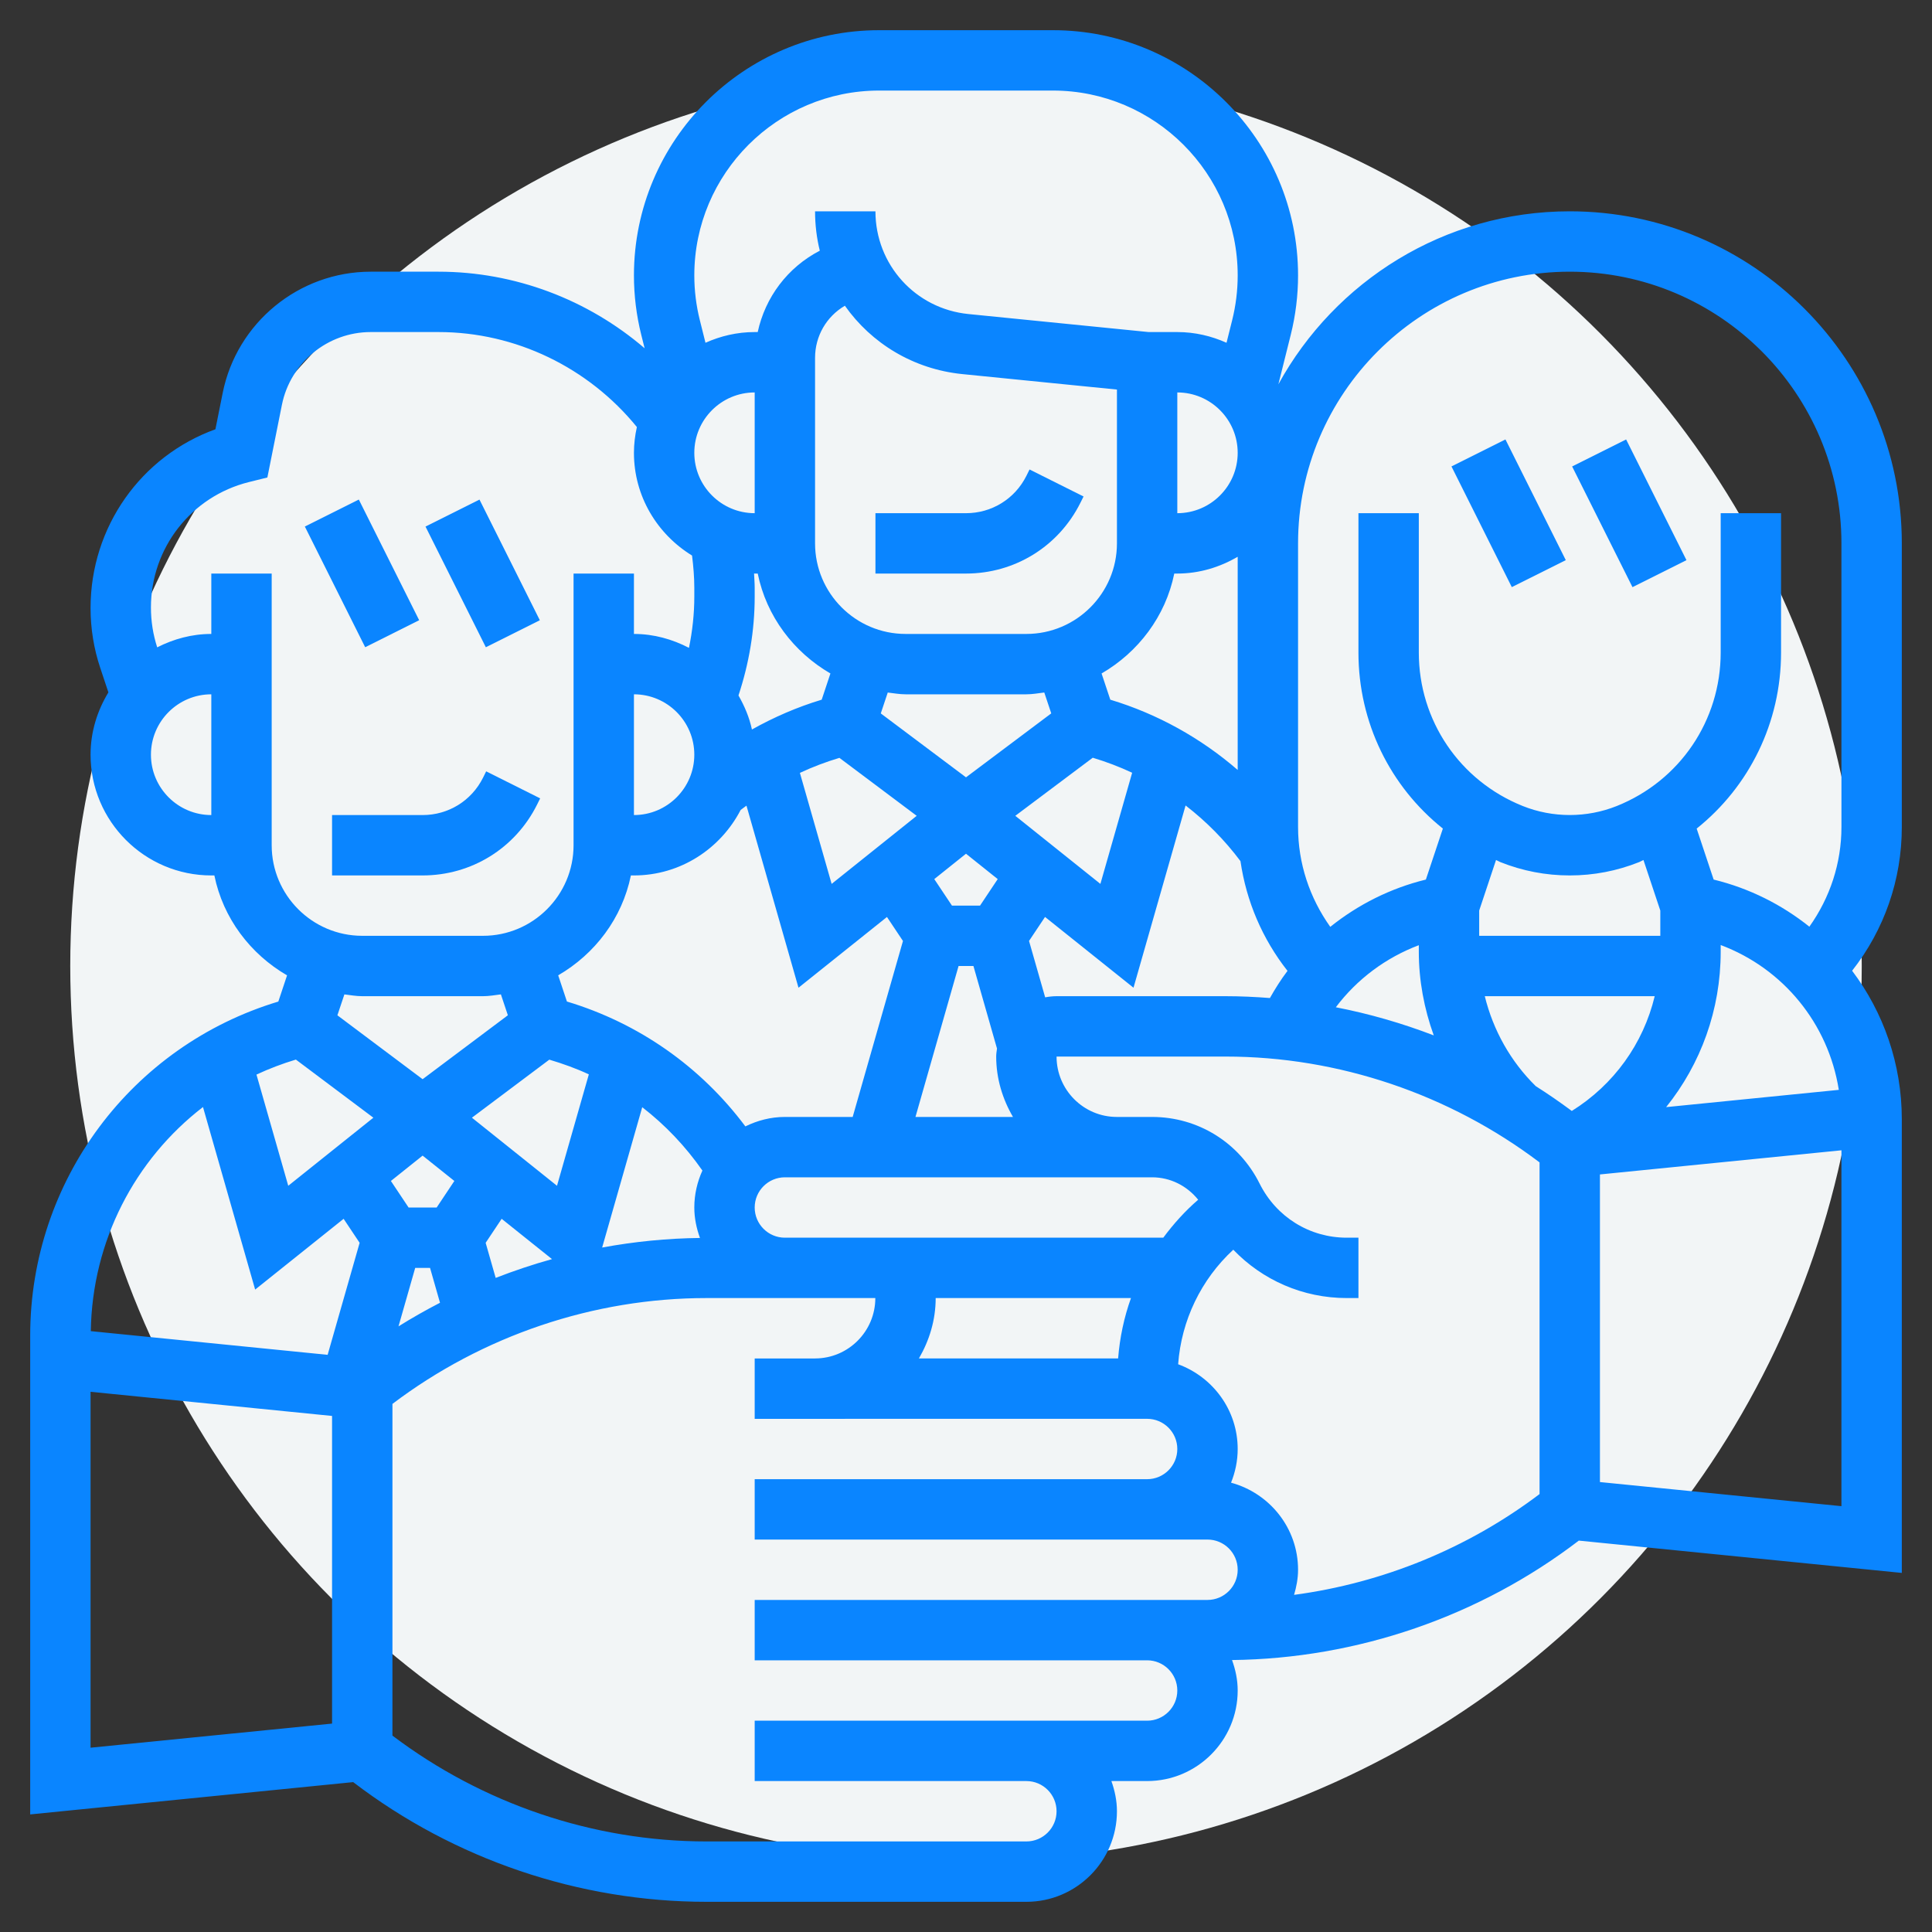 <svg width="110" height="110" viewBox="0 0 110 110" fill="none" xmlns="http://www.w3.org/2000/svg">
<rect x="0" y="0" width="110" height="110" fill="#333333" stroke="none"/>
<circle cx="55" cy="55" r="51" fill="#F2F5F6"/>
<path d="M49.844 32.656H55C57.776 32.656 60.271 31.114 61.512 28.631L61.693 28.268L58.618 26.73L58.438 27.094C57.783 28.404 56.466 29.219 55 29.219H49.844V32.656Z" fill="#0A85FF"/>
<path d="M18.906 49.844H24.062C26.838 49.844 29.334 48.302 30.575 45.818L30.755 45.456L27.68 43.917L27.5 44.282C26.845 45.592 25.529 46.406 24.062 46.406H18.906V49.844Z" fill="#0A85FF"/>
<path d="M17.356 29.978L20.429 28.442L23.865 35.313L20.792 36.85L17.356 29.978Z" fill="#0A85FF"/>
<path d="M24.227 29.98L27.3 28.444L30.736 35.315L27.663 36.852L24.227 29.98Z" fill="#0A85FF"/>
<path d="M82.64 26.556L85.713 25.02L89.149 31.892L86.076 33.428L82.64 26.556Z" fill="#0A85FF"/>
<path d="M89.511 26.558L92.585 25.021L96.02 31.893L92.947 33.43L89.511 26.558Z" fill="#0A85FF"/>
<path d="M108.281 30.938C108.281 20.513 99.799 12.031 89.375 12.031C82.23 12.031 76 16.017 72.786 21.88L73.489 19.066C73.765 17.963 73.906 16.823 73.906 15.68C73.906 7.982 67.643 1.719 59.945 1.719H50.055C42.357 1.719 36.094 7.982 36.094 15.68C36.094 16.823 36.235 17.963 36.511 19.066L36.702 19.829C33.466 17.053 29.305 15.469 24.97 15.469H21.105C17.023 15.469 13.478 18.373 12.678 22.378L12.265 24.441C8.028 25.974 5.156 30.003 5.156 34.621C5.156 35.786 5.342 36.934 5.71 38.034L6.172 39.421C5.541 40.459 5.156 41.666 5.156 42.969C5.156 46.76 8.24 49.844 12.031 49.844H12.205C12.702 52.283 14.255 54.319 16.344 55.533L15.847 57.025C7.482 59.546 1.719 67.234 1.719 76.048V103.305L20.109 101.466C25.862 105.866 32.976 108.281 40.224 108.281H58.438C61.28 108.281 63.594 105.968 63.594 103.125C63.594 102.52 63.47 101.946 63.278 101.406H65.312C68.155 101.406 70.469 99.093 70.469 96.25C70.469 95.638 70.343 95.061 70.147 94.516C77.266 94.435 84.238 92.041 89.891 87.716L108.281 89.555V63.736C108.281 60.571 107.235 57.635 105.452 55.27C107.281 52.941 108.281 50.09 108.281 47.085V30.938ZM89.375 15.469C97.903 15.469 104.844 22.407 104.844 30.938V47.085C104.844 49.153 104.191 51.111 103.018 52.762C101.454 51.511 99.61 50.576 97.568 50.079L96.601 47.176C99.596 44.782 101.406 41.14 101.406 37.151V29.219H97.969V37.151C97.969 41.021 95.645 44.452 92.053 45.891C90.341 46.575 88.409 46.575 86.699 45.891C83.105 44.452 80.781 41.021 80.781 37.151V29.219H77.344V37.151C77.344 41.14 79.154 44.782 82.151 47.175L81.183 50.079C79.171 50.571 77.323 51.502 75.74 52.771C74.563 51.117 73.906 49.156 73.906 47.085V30.938C73.906 22.407 80.847 15.469 89.375 15.469ZM70.091 84.418C70.329 83.823 70.469 83.179 70.469 82.5C70.469 80.279 69.051 78.399 67.078 77.675C67.265 75.166 68.387 72.847 70.218 71.153C71.88 72.885 74.183 73.906 76.679 73.906H77.344V70.469H76.679C74.564 70.469 72.667 69.293 71.715 67.385C70.549 65.048 68.203 63.594 65.593 63.594H63.587C61.696 63.594 60.156 62.052 60.156 60.156H69.776C76.216 60.156 82.526 62.303 87.656 66.182V85.066C83.569 88.156 78.734 90.128 73.679 90.805C73.812 90.35 73.906 89.875 73.906 89.375C73.906 86.998 72.282 85.011 70.091 84.418ZM36.094 39.531C37.989 39.531 39.531 41.073 39.531 42.969C39.531 44.864 37.989 46.406 36.094 46.406V39.531ZM42.969 29.219C41.073 29.219 39.531 27.677 39.531 25.781C39.531 23.886 41.073 22.344 42.969 22.344V29.219ZM42.969 32.656H43.142C43.639 35.095 45.193 37.132 47.281 38.345L46.784 39.837C45.391 40.257 44.067 40.832 42.812 41.535C42.664 40.839 42.388 40.196 42.046 39.597C42.647 37.778 42.969 35.893 42.969 33.969V33.468C42.969 33.196 42.945 32.924 42.933 32.653C42.945 32.653 42.957 32.656 42.969 32.656ZM67.031 22.344C68.927 22.344 70.469 23.886 70.469 25.781C70.469 27.677 68.927 29.219 67.031 29.219V22.344ZM85.422 49.084C86.687 49.589 88.016 49.844 89.375 49.844C90.734 49.844 92.063 49.589 93.328 49.084C93.412 49.05 93.488 49 93.572 48.965L94.531 51.843V53.281H84.219V51.843L85.178 48.964C85.262 49 85.338 49.05 85.422 49.084ZM89.492 63.253C88.823 62.758 88.141 62.284 87.44 61.841C86.006 60.436 85.011 58.649 84.538 56.719H94.212C93.562 59.421 91.889 61.758 89.492 63.253ZM81.632 58.951C79.824 58.257 77.961 57.719 76.056 57.349C77.265 55.746 78.901 54.526 80.781 53.816V54.189C80.781 55.823 81.085 57.432 81.632 58.951ZM72.303 56.824C71.462 56.758 70.62 56.719 69.776 56.719H60.156C59.934 56.719 59.718 56.745 59.507 56.784L58.589 53.573L59.5 52.207L64.537 56.236L67.502 45.86C68.676 46.766 69.728 47.828 70.627 49.029C70.96 51.315 71.873 53.457 73.305 55.277C72.935 55.765 72.607 56.286 72.303 56.824ZM51.562 39.531H58.438C58.786 39.531 59.118 39.469 59.457 39.428L59.854 40.617L55 44.258L50.148 40.619L50.545 39.43C50.882 39.469 51.214 39.531 51.562 39.531ZM57.807 46.449L62.217 43.142C62.987 43.374 63.738 43.658 64.46 43.997L62.652 50.325L57.807 46.449ZM47.793 43.149L52.193 46.449L47.35 50.325L45.543 44.005C46.267 43.665 47.018 43.383 47.793 43.149ZM55 48.608L56.806 50.052L55.799 51.562H54.201L53.194 50.052L55 48.608ZM54.577 55H55.423L56.765 59.699C56.745 59.85 56.719 60 56.719 60.156C56.719 61.414 57.083 62.578 57.674 63.594H52.123L54.577 55ZM66.858 32.656H67.031C68.289 32.656 69.453 32.292 70.469 31.701V43.838C68.367 42.02 65.9 40.647 63.216 39.837L62.719 38.345C64.807 37.132 66.361 35.095 66.858 32.656ZM63.594 30.938C63.594 33.78 61.28 36.094 58.438 36.094H51.562C48.72 36.094 46.406 33.78 46.406 30.938V20.374C46.406 19.14 47.051 18.024 48.104 17.407C49.61 19.544 52.002 21.02 54.795 21.3L63.594 22.18V30.938ZM35.92 49.844H36.094C38.744 49.844 41.023 48.321 42.169 46.117C42.278 46.03 42.391 45.954 42.501 45.87L45.463 56.237L50.5 52.209L51.411 53.575L48.548 63.594H44.688C43.878 63.594 43.12 63.798 42.438 64.132C39.896 60.73 36.364 58.252 32.278 57.023L31.781 55.531C33.87 54.319 35.423 52.283 35.92 49.844ZM31.276 60.332C32.05 60.564 32.806 60.833 33.526 61.17L31.713 67.513L26.869 63.637L31.276 60.332ZM24.062 65.796L25.869 67.239L24.862 68.75H23.263L22.256 67.239L24.062 65.796ZM23.64 72.188H24.485L25.052 74.174C24.246 74.589 23.459 75.037 22.689 75.517L23.64 72.188ZM28.222 72.758L27.651 70.761L28.562 69.394L31.429 71.689C30.343 71.99 29.274 72.349 28.222 72.758ZM36.566 63.04C37.874 64.051 39.026 65.263 39.992 66.646C39.701 67.289 39.531 67.999 39.531 68.75C39.531 69.362 39.657 69.939 39.853 70.484C37.977 70.505 36.116 70.692 34.284 71.029L36.566 63.04ZM42.969 68.75C42.969 67.801 43.74 67.031 44.688 67.031H65.593C66.636 67.031 67.578 67.513 68.219 68.308C67.469 68.954 66.813 69.687 66.232 70.469H44.688C43.74 70.469 42.969 69.699 42.969 68.75ZM64.393 73.906C63.999 75.004 63.755 76.158 63.661 77.344H52.319C52.91 76.328 53.274 75.164 53.274 73.904H64.393V73.906ZM97.969 54.189V53.806C101.528 55.141 104.096 58.278 104.694 62.052L94.863 63.035C96.838 60.577 97.969 57.489 97.969 54.189ZM50.055 5.156H59.945C65.747 5.156 70.469 9.878 70.469 15.68C70.469 16.541 70.362 17.401 70.154 18.233L69.833 19.516C68.975 19.131 68.032 18.906 67.031 18.906H65.402L55.138 17.88C52.119 17.579 49.844 15.065 49.844 12.031H46.406C46.406 12.803 46.499 13.554 46.676 14.273C44.832 15.23 43.569 16.931 43.141 18.906H42.969C41.968 18.906 41.025 19.131 40.167 19.516L39.846 18.231C39.638 17.401 39.531 16.541 39.531 15.68C39.531 9.878 44.253 5.156 50.055 5.156ZM8.594 42.969C8.594 41.073 10.136 39.531 12.031 39.531V46.406C10.136 46.406 8.594 44.864 8.594 42.969ZM12.031 32.656V36.094C10.918 36.094 9.881 36.384 8.95 36.857C8.717 36.133 8.594 35.382 8.594 34.586C8.594 31.204 10.885 28.268 14.168 27.448L15.223 27.186L16.05 23.054C16.529 20.651 18.655 18.906 21.105 18.906H24.97C29.355 18.906 33.505 20.926 36.261 24.313C36.156 24.788 36.094 25.276 36.094 25.781C36.094 28.263 37.428 30.42 39.402 31.63C39.478 32.239 39.531 32.85 39.531 33.468V33.969C39.531 34.956 39.423 35.929 39.227 36.886C38.283 36.396 37.228 36.094 36.094 36.094V32.656H32.656V48.125C32.656 50.968 30.343 53.281 27.5 53.281H20.625C17.782 53.281 15.469 50.968 15.469 48.125V32.656H12.031ZM20.625 56.719H27.5C27.849 56.719 28.181 56.657 28.519 56.616L28.916 57.805L24.062 61.445L19.21 57.807L19.608 56.617C19.944 56.657 20.276 56.719 20.625 56.719ZM16.846 60.328L21.258 63.637L16.412 67.513L14.602 61.182C15.321 60.847 16.069 60.562 16.846 60.328ZM11.557 63.03L14.527 73.423L19.564 69.394L20.476 70.761L18.654 77.138L5.17 75.79C5.247 70.661 7.679 66.017 11.557 63.03ZM5.156 79.243L18.906 80.618V98.134L5.156 99.507V79.243ZM65.312 97.969H42.969V101.406H58.438C59.385 101.406 60.156 102.176 60.156 103.125C60.156 104.074 59.385 104.844 58.438 104.844H40.224C33.784 104.844 27.474 102.697 22.344 98.818V79.932C27.474 76.053 33.784 73.906 40.224 73.906H49.837C49.837 75.802 48.297 77.344 46.406 77.344V77.346H42.969V80.783L65.312 80.781C66.26 80.781 67.031 81.551 67.031 82.5C67.031 83.449 66.26 84.219 65.312 84.219H42.969V87.656H68.75C69.697 87.656 70.469 88.426 70.469 89.375C70.469 90.324 69.697 91.094 68.75 91.094H42.969V94.531H65.312C66.26 94.531 67.031 95.301 67.031 96.25C67.031 97.199 66.26 97.969 65.312 97.969ZM91.094 84.382V66.868L104.844 65.493V85.755L91.094 84.382Z" fill="#0A85FF"/>
</svg>
